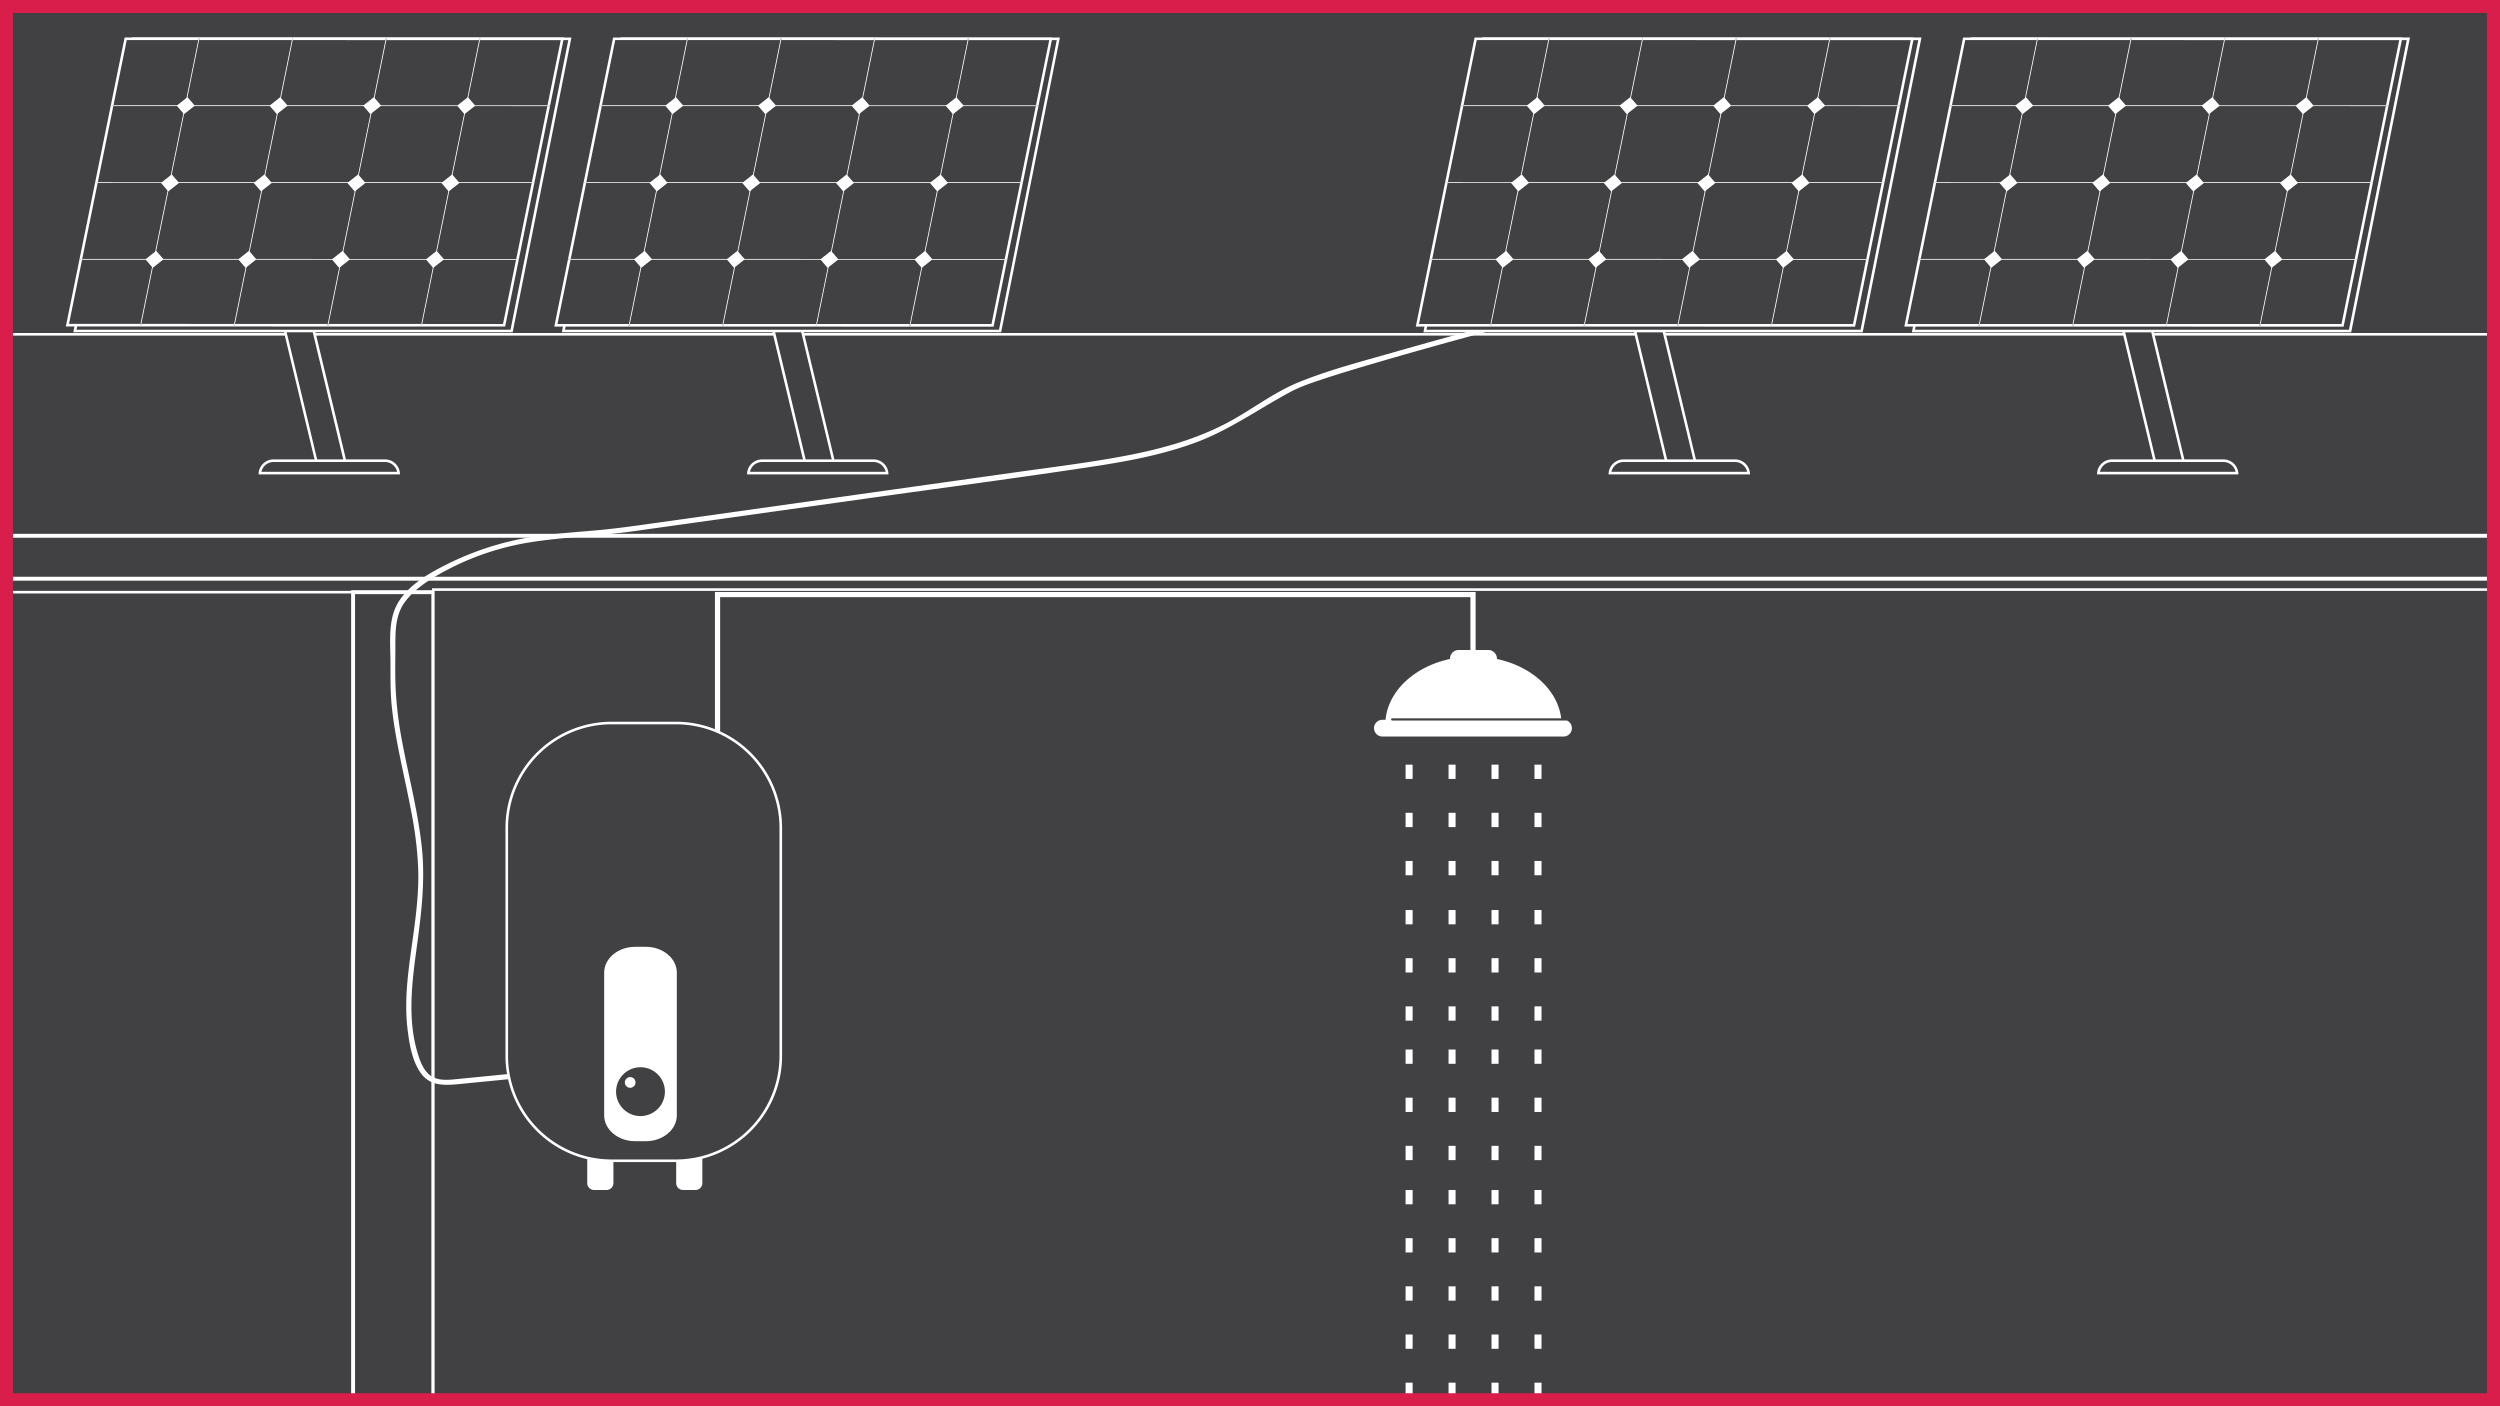 <svg xmlns="http://www.w3.org/2000/svg" xmlns:xlink="http://www.w3.org/1999/xlink" viewBox="0 0 1920 1080"><defs><style>.cls-1,.cls-3,.cls-4,.cls-5,.cls-7,.cls-9{fill:#414042;}.cls-2{clip-path:url(#clip-path);}.cls-3,.cls-4,.cls-5,.cls-7,.cls-9{stroke:#fff;stroke-miterlimit:10;}.cls-3,.cls-9{stroke-width:2px;}.cls-4{stroke-width:3px;}.cls-5{stroke-width:3.01px;}.cls-6,.cls-8{fill:#fff;}.cls-7{stroke-width:4px;}.cls-8,.cls-9{fill-rule:evenodd;}.cls-10{fill:#d91e4b;}</style><clipPath id="clip-path"><rect class="cls-1" width="1920" height="1080"/></clipPath></defs><g id="Ene_Pink" data-name="Ene Pink"><rect class="cls-1" width="1920" height="1080"/><g class="cls-2"><polyline class="cls-3" points="2133.55 454.8 -1539.35 454.8 -526.35 256.73 2133.55 256.73"/><polyline class="cls-4" points="271.17 1225.17 271.17 454.8 332.79 454.8 332.79 1225.17"/><polyline class="cls-3" points="332.79 1225.17 332.79 452.79 1920 452.79 1920 1225.17"/><rect class="cls-5" x="-6.75" y="411.48" width="1979.62" height="32.97"/><path class="cls-6" d="M1234.85,226c-55,14.52-110,28.94-164.72,44.61-24.38,7-49.44,13.44-73,23.06-19.32,7.91-36.15,21.3-54.55,31-24.43,12.92-51.26,20.25-78.29,25.37-28.65,5.44-57.7,8.92-86.57,13l-90.38,12.72L504.78,401.45c-15.13,2.13-30.23,4.33-45.46,5.72-13.33,1.22-26.71,2.13-40,3.71a226,226,0,0,0-72.66,20.83c-17.15,8.25-39.19,20.23-44.76,40-3,10.74-2.24,22.31-2.07,33.34.19,12.55-.25,24.91,1.05,37.44,2.89,27.85,10.19,54.95,15.27,82.42a288.16,288.16,0,0,1,5,41.49c.52,14.16-.73,28.28-2.5,42.32-3.41,27.15-9,54.69-5.6,82.14,1.39,11.36,3.68,25.33,11.08,34.52,7.61,9.46,19.67,8.06,30.49,7l44-4.34c2.54-.25,2.57-4.25,0-4l-45.88,4.52c-5.64.55-11.7,1.42-17.24-.17-7.43-2.14-11-8.67-13.4-15.48-9.26-26.23-6.19-54.65-2.54-81.61,3.62-26.72,7.27-53.08,4.45-80.08-2.85-27.3-9.91-53.88-15-80.8A294.18,294.18,0,0,1,303.86,529c-.52-11.64-.2-23.42-.2-35.07,0-11,.49-22.26,7.2-31.43,6.54-8.95,16.09-15.5,25.6-21a206.53,206.53,0,0,1,69.44-24.8c27-4.42,54.43-5,81.5-8.84L664.48,383c58.73-8.26,117.58-15.94,176.21-24.89,26.28-4,52.62-9,77.63-18.26,26.07-9.64,48.16-25.68,72.47-38.72,7.73-4.15,16.05-6.93,24.36-9.69,12.61-4.19,25.34-8,38.08-11.77,57.47-16.91,115.44-32.17,173.39-47.38l9.29-2.44c2.49-.66,1.44-4.52-1.06-3.86Z"/><polygon class="cls-1" points="1280.55 357.78 1224.47 124.12 1246.63 124.39 1302.7 358.06 1280.55 357.78"/><path class="cls-6" d="M1225.74,125.13l20.09.26L1301.43,357l-20.09-.25-55.6-231.66m-2.54-2,56.56,235.67,24.21.31L1247.42,123.4l-24.22-.3Z"/><path class="cls-1" d="M1236.43,363.32a10.51,10.51,0,0,1,10.46-9.5h85.59a10.51,10.51,0,0,1,10.45,9.5Z"/><path class="cls-6" d="M1332.48,354.82a9.52,9.52,0,0,1,9.29,7.5H1237.59a9.52,9.52,0,0,1,9.3-7.5h85.59m0-2h-85.59a11.5,11.5,0,0,0-11.51,11.5H1344a11.5,11.5,0,0,0-11.5-11.5Z"/><polygon class="cls-1" points="1094.33 254.2 1139.1 29.77 1474.46 29.82 1429.69 254.25 1094.33 254.2"/><path class="cls-6" d="M1139.92,30.77l333.32.05-44.37,222.43H1095.55l10-49.91,0-.1,34.39-172.42m-1.64-2-34.71,174,0,.11-10.43,52.29h337.4l45.16-226.43-337.39-.05Z"/><polygon class="cls-1" points="1088.56 249.73 1133.32 29.77 1468.67 29.82 1423.91 249.78 1088.56 249.73"/><path class="cls-6" d="M1134.13,30.77l333.32.05-44.35,218-333.32,0,44.35-218m-1.63-2-45.17,222,337.4.05,45.17-222-337.4-.05Z"/><polygon class="cls-1" points="1360 250.77 1360.64 250.77 1405.69 29.4 1405.04 29.4 1360 250.77"/><polygon class="cls-6" points="1405.69 29.4 1405.04 29.4 1360 250.77 1360.64 250.77 1405.69 29.4 1405.69 29.4"/><polygon class="cls-1" points="1288.1 250.76 1288.74 250.76 1333.79 29.39 1333.14 29.39 1288.1 250.76"/><polygon class="cls-6" points="1333.79 29.39 1333.14 29.39 1288.1 250.76 1288.74 250.76 1333.79 29.39 1333.79 29.39"/><polygon class="cls-1" points="1216.2 250.75 1216.85 250.75 1261.89 29.38 1261.25 29.38 1216.2 250.75"/><polygon class="cls-6" points="1261.89 29.38 1261.25 29.38 1216.2 250.75 1216.85 250.75 1261.89 29.38 1261.89 29.38"/><polygon class="cls-1" points="1144.3 250.74 1144.95 250.74 1189.99 29.37 1189.35 29.37 1144.3 250.74"/><polygon class="cls-6" points="1189.99 29.37 1189.35 29.37 1144.3 250.74 1144.95 250.74 1189.99 29.37 1189.99 29.37"/><polygon class="cls-1" points="1121.78 81.44 1459.18 81.49 1459.3 80.89 1121.9 80.84 1121.78 81.44"/><polygon class="cls-6" points="1121.9 80.84 1121.78 81.44 1459.18 81.49 1459.3 80.89 1121.9 80.84 1121.9 80.84"/><polygon class="cls-1" points="1109.77 140.46 1447.17 140.5 1447.29 139.9 1109.9 139.85 1109.77 140.46"/><polygon class="cls-6" points="1109.9 139.85 1109.77 140.46 1447.17 140.5 1447.29 139.9 1109.9 139.85 1109.9 139.85"/><polygon class="cls-1" points="1097.77 199.47 1435.16 199.51 1435.28 198.91 1097.89 198.86 1097.77 199.47"/><polygon class="cls-6" points="1097.89 198.86 1097.77 199.47 1435.16 199.51 1435.28 198.91 1097.89 198.86 1097.89 198.86"/><polygon class="cls-6" points="1388.6 81.25 1396.09 75.34 1401.05 81.11 1393.57 87.02 1388.6 81.25"/><path class="cls-6" d="M1396,76l4.31,5-6.7,5.29-4.31-5L1396,76m.14-1.37-8.28,6.52,5.62,6.52,8.27-6.52-5.61-6.52Z"/><polygon class="cls-6" points="1376.53 140.56 1384.02 134.66 1388.98 140.43 1381.5 146.33 1376.53 140.56"/><path class="cls-6" d="M1384,135.35l4.32,5-6.71,5.28-4.31-5,6.7-5.28m.14-1.38-8.28,6.52,5.62,6.53,8.27-6.53-5.61-6.52Z"/><polygon class="cls-6" points="1316.38 81.24 1323.87 75.33 1328.83 81.1 1321.35 87 1316.38 81.24"/><path class="cls-6" d="M1323.8,76l4.31,5-6.7,5.29-4.31-5,6.7-5.29m.14-1.37-8.28,6.52,5.62,6.52,8.27-6.52-5.61-6.52Z"/><polygon class="cls-6" points="1304.31 140.55 1311.8 134.65 1316.76 140.42 1309.28 146.32 1304.31 140.55"/><path class="cls-6" d="M1311.73,135.34l4.31,5-6.7,5.28-4.31-5,6.7-5.28m.14-1.38-8.28,6.52,5.62,6.53,8.27-6.52-5.61-6.53Z"/><polygon class="cls-6" points="1244.48 81.23 1251.97 75.32 1256.94 81.09 1249.45 86.99 1244.48 81.23"/><path class="cls-6" d="M1251.91,76l4.31,5-6.7,5.29-4.32-5,6.71-5.29m.13-1.38-8.28,6.53,5.62,6.52,8.28-6.52L1252,74.63Z"/><polygon class="cls-6" points="1173.23 81.22 1180.72 75.31 1185.68 81.08 1178.2 86.98 1173.23 81.22"/><path class="cls-6" d="M1180.65,76l4.31,5-6.7,5.29-4.31-5,6.7-5.29m.14-1.37-8.28,6.52,5.62,6.52,8.27-6.52-5.61-6.52Z"/><polygon class="cls-6" points="1364.59 199.27 1372.08 193.37 1377.04 199.13 1369.55 205.04 1364.59 199.27"/><path class="cls-6" d="M1372,194.06l4.31,5-6.7,5.29-4.31-5,6.7-5.28m.13-1.38-8.27,6.52,5.62,6.53,8.27-6.53-5.62-6.52Z"/><polygon class="cls-6" points="1292.37 199.26 1299.85 193.36 1304.82 199.12 1297.33 205.03 1292.37 199.26"/><path class="cls-6" d="M1299.79,194.05l4.31,5-6.7,5.29-4.31-5,6.7-5.28m.13-1.38-8.27,6.52,5.61,6.53,8.28-6.53-5.62-6.52Z"/><polygon class="cls-6" points="1220.47 199.25 1227.96 193.35 1232.92 199.11 1225.43 205.02 1220.47 199.25"/><path class="cls-6" d="M1227.89,194l4.31,5-6.7,5.29-4.31-5,6.7-5.29m.13-1.37-8.27,6.52,5.62,6.53,8.27-6.53-5.62-6.52Z"/><polygon class="cls-6" points="1149.22 199.24 1156.7 193.34 1161.67 199.1 1154.18 205.01 1149.22 199.24"/><path class="cls-6" d="M1156.64,194l4.31,5-6.7,5.29-4.31-5,6.7-5.29m.13-1.37-8.27,6.52,5.61,6.53,8.28-6.53-5.62-6.52Z"/><polygon class="cls-6" points="1161.16 140.53 1168.65 134.63 1173.61 140.4 1166.13 146.3 1161.16 140.53"/><path class="cls-6" d="M1168.58,135.32l4.32,5-6.71,5.28-4.31-5,6.7-5.28m.14-1.38-8.28,6.52,5.62,6.53,8.27-6.53-5.61-6.52Z"/><polygon class="cls-6" points="1232.41 140.54 1239.9 134.64 1244.87 140.41 1237.38 146.31 1232.41 140.54"/><path class="cls-6" d="M1239.84,135.33l4.31,5-6.7,5.28-4.32-5,6.71-5.28M1240,134l-8.28,6.52,5.62,6.53,8.28-6.53L1240,134Z"/><polygon class="cls-1" points="1655.7 357.78 1599.63 124.12 1621.78 124.39 1677.86 358.06 1655.7 357.78"/><path class="cls-6" d="M1600.9,125.13l20.09.26L1676.59,357l-20.09-.25-55.6-231.66m-2.54-2,56.55,235.67,24.22.31L1622.57,123.4l-24.21-.3Z"/><path class="cls-1" d="M1611.59,363.32a10.51,10.51,0,0,1,10.45-9.5h85.59a10.51,10.51,0,0,1,10.46,9.5Z"/><path class="cls-6" d="M1707.63,354.82a9.52,9.52,0,0,1,9.3,7.5H1612.75a9.52,9.52,0,0,1,9.29-7.5h85.59m0-2H1622a11.5,11.5,0,0,0-11.5,11.5h108.6a11.5,11.5,0,0,0-11.51-11.5Z"/><polygon class="cls-1" points="1469.49 254.2 1514.26 29.77 1849.61 29.82 1804.85 254.25 1469.49 254.2"/><path class="cls-6" d="M1515.08,30.77l333.31.05L1804,253.25H1470.71l10-49.91,0-.1,34.39-172.42m-1.64-2-34.72,174,0,.11-10.43,52.29h337.4l45.16-226.43-337.39-.05Z"/><polygon class="cls-1" points="1463.72 249.73 1508.47 29.77 1843.83 29.82 1799.07 249.78 1463.72 249.73"/><path class="cls-6" d="M1509.29,30.77l333.32.05-44.36,218-333.31,0,44.35-218m-1.63-2-45.17,222,337.4.05,45.16-222-337.39-.05Z"/><polygon class="cls-1" points="1735.16 250.77 1735.8 250.77 1780.85 29.4 1780.2 29.4 1735.16 250.77"/><polygon class="cls-6" points="1780.84 29.4 1780.2 29.4 1735.16 250.77 1735.8 250.77 1780.84 29.4 1780.84 29.4"/><polygon class="cls-1" points="1663.26 250.76 1663.9 250.76 1708.95 29.39 1708.3 29.39 1663.26 250.76"/><polygon class="cls-6" points="1708.95 29.39 1708.3 29.39 1663.26 250.76 1663.9 250.76 1708.95 29.39 1708.95 29.39"/><polygon class="cls-1" points="1591.36 250.75 1592.01 250.75 1637.05 29.38 1636.4 29.38 1591.36 250.75"/><polygon class="cls-6" points="1637.05 29.38 1636.4 29.38 1591.36 250.75 1592.01 250.75 1637.05 29.38 1637.05 29.38"/><polygon class="cls-1" points="1519.46 250.74 1520.11 250.74 1565.15 29.37 1564.51 29.37 1519.46 250.74"/><polygon class="cls-6" points="1565.15 29.37 1564.51 29.37 1519.46 250.74 1520.11 250.74 1565.15 29.37 1565.15 29.37"/><polygon class="cls-1" points="1496.94 81.44 1834.33 81.49 1834.46 80.89 1497.06 80.84 1496.94 81.44"/><polygon class="cls-6" points="1497.06 80.84 1496.94 81.44 1834.33 81.49 1834.46 80.89 1497.06 80.84 1497.06 80.84"/><polygon class="cls-1" points="1484.93 140.46 1822.33 140.5 1822.45 139.9 1485.06 139.85 1484.93 140.46"/><polygon class="cls-6" points="1485.06 139.85 1484.93 140.46 1822.33 140.5 1822.45 139.9 1485.06 139.85 1485.06 139.85"/><polygon class="cls-1" points="1472.92 199.47 1810.32 199.51 1810.44 198.91 1473.05 198.86 1472.92 199.47"/><polygon class="cls-6" points="1473.05 198.86 1472.92 199.47 1810.32 199.51 1810.44 198.91 1473.05 198.86 1473.05 198.86"/><polygon class="cls-6" points="1763.76 81.25 1771.25 75.34 1776.21 81.11 1768.73 87.02 1763.76 81.25"/><path class="cls-6" d="M1771.18,76l4.31,5-6.7,5.29-4.31-5,6.7-5.29m.13-1.37L1763,81.18l5.62,6.52,8.27-6.52-5.62-6.52Z"/><polygon class="cls-6" points="1751.69 140.56 1759.18 134.66 1764.14 140.43 1756.65 146.33 1751.69 140.56"/><path class="cls-6" d="M1759.11,135.35l4.31,5-6.7,5.28-4.31-5,6.7-5.28m.13-1.38-8.27,6.52,5.62,6.53,8.27-6.53-5.62-6.52Z"/><polygon class="cls-6" points="1691.54 81.24 1699.03 75.33 1703.99 81.1 1696.51 87 1691.54 81.24"/><path class="cls-6" d="M1699,76l4.31,5-6.7,5.29-4.31-5L1699,76m.13-1.37-8.27,6.52,5.62,6.52,8.27-6.52-5.62-6.52Z"/><polygon class="cls-6" points="1679.47 140.55 1686.96 134.65 1691.92 140.42 1684.43 146.32 1679.47 140.55"/><path class="cls-6" d="M1686.89,135.34l4.31,5-6.7,5.28-4.31-5,6.7-5.28M1687,134l-8.27,6.52,5.62,6.53,8.27-6.52L1687,134Z"/><polygon class="cls-6" points="1619.64 81.23 1627.13 75.32 1632.09 81.09 1624.61 86.99 1619.64 81.23"/><path class="cls-6" d="M1627.06,76l4.31,5-6.7,5.29-4.31-5,6.7-5.29m.14-1.38-8.28,6.53,5.62,6.52,8.27-6.52-5.61-6.53Z"/><polygon class="cls-6" points="1548.39 81.22 1555.88 75.31 1560.84 81.08 1553.36 86.98 1548.39 81.22"/><path class="cls-6" d="M1555.81,76l4.31,5-6.7,5.29-4.31-5,6.7-5.29m.13-1.37-8.27,6.52,5.62,6.52,8.27-6.52-5.62-6.52Z"/><polygon class="cls-6" points="1739.74 199.27 1747.23 193.37 1752.2 199.13 1744.71 205.04 1739.74 199.27"/><path class="cls-6" d="M1747.17,194.06l4.31,5-6.7,5.29-4.32-5,6.71-5.28m.13-1.38L1739,199.2l5.61,6.53,8.28-6.53-5.62-6.52Z"/><polygon class="cls-6" points="1667.53 199.26 1675.01 193.36 1679.98 199.12 1672.49 205.03 1667.53 199.26"/><path class="cls-6" d="M1675,194.05l4.31,5-6.7,5.29-4.32-5,6.71-5.28m.13-1.38-8.28,6.52,5.62,6.53,8.28-6.53-5.62-6.52Z"/><polygon class="cls-6" points="1595.63 199.25 1603.11 193.35 1608.08 199.11 1600.59 205.02 1595.63 199.25"/><path class="cls-6" d="M1603.05,194l4.31,5-6.7,5.29-4.31-5,6.7-5.29m.13-1.37-8.27,6.52,5.61,6.53,8.28-6.53-5.62-6.52Z"/><polygon class="cls-6" points="1524.37 199.24 1531.86 193.34 1536.83 199.1 1529.34 205.01 1524.37 199.24"/><path class="cls-6" d="M1531.8,194l4.31,5-6.7,5.29-4.32-5,6.71-5.29m.13-1.37-8.28,6.52,5.62,6.53,8.28-6.53-5.62-6.52Z"/><polygon class="cls-6" points="1536.32 140.53 1543.81 134.63 1548.77 140.4 1541.29 146.3 1536.32 140.53"/><path class="cls-6" d="M1543.74,135.32l4.31,5-6.7,5.28-4.31-5,6.7-5.28m.13-1.38-8.27,6.52,5.62,6.53,8.27-6.53-5.62-6.52Z"/><polygon class="cls-6" points="1607.57 140.54 1615.06 134.64 1620.03 140.41 1612.54 146.31 1607.57 140.54"/><path class="cls-6" d="M1615,135.33l4.31,5-6.7,5.28-4.31-5,6.7-5.28m.14-1.38-8.28,6.52,5.62,6.53,8.27-6.53-5.61-6.52Z"/><polygon class="cls-1" points="243.75 357.78 187.67 124.12 209.82 124.39 265.9 358.06 243.75 357.78"/><path class="cls-6" d="M188.94,125.13l20.09.26L264.63,357l-20.09-.25-55.6-231.66m-2.54-2L243,358.77l24.21.31L210.62,123.4l-24.22-.3Z"/><path class="cls-1" d="M199.63,363.32a10.51,10.51,0,0,1,10.46-9.5h85.59a10.51,10.51,0,0,1,10.45,9.5Z"/><path class="cls-6" d="M295.68,354.82a9.52,9.52,0,0,1,9.29,7.5H200.79a9.52,9.52,0,0,1,9.3-7.5h85.59m0-2H210.09a11.5,11.5,0,0,0-11.51,11.5h108.6a11.5,11.5,0,0,0-11.5-11.5Z"/><polygon class="cls-1" points="57.53 254.2 102.3 29.77 437.66 29.82 392.89 254.25 57.53 254.2"/><path class="cls-6" d="M103.12,30.77l333.32.05L392.07,253.25H58.75l10-49.91,0-.1L103.12,30.77m-1.64-2-34.71,174,0,.11L56.31,255.2h337.4L438.87,28.82l-337.39-.05Z"/><polygon class="cls-1" points="51.76 249.73 96.52 29.77 431.87 29.82 387.11 249.78 51.76 249.73"/><path class="cls-6" d="M97.33,30.77l333.32.05-44.35,218L53,248.73l44.35-218m-1.63-2-45.17,222,337.4.05,45.17-222L95.7,28.77Z"/><polygon class="cls-1" points="323.2 250.77 323.84 250.77 368.89 29.4 368.24 29.4 323.2 250.77"/><polygon class="cls-6" points="368.89 29.4 368.24 29.4 323.2 250.77 323.84 250.77 368.89 29.4 368.89 29.4"/><polygon class="cls-1" points="251.3 250.76 251.94 250.76 296.99 29.39 296.34 29.39 251.3 250.76"/><polygon class="cls-6" points="296.99 29.39 296.34 29.39 251.3 250.76 251.94 250.76 296.99 29.39 296.99 29.39"/><polygon class="cls-1" points="179.4 250.75 180.05 250.75 225.09 29.38 224.45 29.38 179.4 250.75"/><polygon class="cls-6" points="225.09 29.38 224.45 29.38 179.4 250.75 180.05 250.75 225.09 29.38 225.09 29.38"/><polygon class="cls-1" points="107.5 250.74 108.15 250.74 153.19 29.37 152.55 29.37 107.5 250.74"/><polygon class="cls-6" points="153.19 29.37 152.55 29.37 107.5 250.74 108.15 250.74 153.19 29.37 153.19 29.37"/><polygon class="cls-1" points="84.98 81.44 422.38 81.49 422.5 80.89 85.11 80.84 84.98 81.44"/><polygon class="cls-6" points="85.11 80.84 84.98 81.44 422.38 81.49 422.5 80.89 85.11 80.84 85.11 80.84"/><polygon class="cls-1" points="72.97 140.46 410.37 140.5 410.49 139.9 73.1 139.85 72.97 140.46"/><polygon class="cls-6" points="73.1 139.85 72.97 140.46 410.37 140.5 410.49 139.9 73.1 139.85 73.1 139.85"/><polygon class="cls-1" points="60.97 199.47 398.36 199.51 398.48 198.91 61.09 198.86 60.97 199.47"/><polygon class="cls-6" points="61.09 198.86 60.97 199.47 398.36 199.51 398.48 198.91 61.09 198.86 61.09 198.86"/><polygon class="cls-6" points="351.8 81.25 359.29 75.34 364.25 81.11 356.77 87.02 351.8 81.25"/><path class="cls-6" d="M359.22,76l4.31,5-6.7,5.29-4.31-5,6.7-5.29m.14-1.37-8.28,6.52,5.62,6.52L365,81.18l-5.61-6.52Z"/><polygon class="cls-6" points="339.73 140.56 347.22 134.66 352.19 140.43 344.7 146.33 339.73 140.56"/><path class="cls-6" d="M347.15,135.35l4.32,5-6.71,5.28-4.31-5,6.7-5.28m.14-1.38L339,140.49l5.62,6.53,8.27-6.53L347.29,134Z"/><polygon class="cls-6" points="279.58 81.24 287.07 75.33 292.03 81.1 284.55 87 279.58 81.24"/><path class="cls-6" d="M287,76l4.31,5-6.7,5.29-4.31-5L287,76m.14-1.37-8.28,6.52,5.62,6.52,8.27-6.52-5.61-6.52Z"/><polygon class="cls-6" points="267.51 140.55 275 134.65 279.96 140.42 272.48 146.32 267.51 140.55"/><path class="cls-6" d="M274.93,135.34l4.31,5-6.7,5.28-4.31-5,6.7-5.28m.14-1.38-8.28,6.52,5.62,6.53,8.27-6.52L275.07,134Z"/><polygon class="cls-6" points="207.68 81.23 215.17 75.32 220.14 81.09 212.65 86.99 207.68 81.23"/><path class="cls-6" d="M215.11,76l4.31,5-6.7,5.29-4.32-5L215.11,76m.13-1.38L207,81.16l5.62,6.52,8.28-6.52-5.62-6.53Z"/><polygon class="cls-6" points="136.43 81.22 143.92 75.31 148.88 81.08 141.4 86.98 136.43 81.22"/><path class="cls-6" d="M143.85,76l4.31,5-6.7,5.29-4.31-5,6.7-5.29m.14-1.37-8.28,6.52,5.62,6.52,8.27-6.52L144,74.63Z"/><polygon class="cls-6" points="327.79 199.27 335.27 193.37 340.24 199.13 332.75 205.04 327.79 199.27"/><path class="cls-6" d="M335.21,194.06l4.31,5-6.7,5.29-4.31-5,6.7-5.28m.13-1.38-8.27,6.52,5.62,6.53L341,199.2l-5.62-6.52Z"/><polygon class="cls-6" points="255.57 199.26 263.05 193.36 268.02 199.12 260.53 205.03 255.57 199.26"/><path class="cls-6" d="M263,194.05l4.31,5-6.7,5.29-4.31-5,6.7-5.28m.13-1.38-8.27,6.52,5.61,6.53,8.28-6.53-5.62-6.52Z"/><polygon class="cls-6" points="183.67 199.25 191.16 193.35 196.12 199.11 188.63 205.02 183.67 199.25"/><path class="cls-6" d="M191.09,194l4.31,5-6.7,5.29-4.31-5,6.7-5.29m.13-1.37L183,199.18l5.62,6.53,8.27-6.53-5.62-6.52Z"/><polygon class="cls-6" points="112.42 199.24 119.9 193.34 124.87 199.1 117.38 205.01 112.42 199.24"/><path class="cls-6" d="M119.84,194l4.31,5-6.7,5.29-4.31-5,6.7-5.29m.13-1.37-8.27,6.52,5.61,6.53,8.28-6.53L120,192.65Z"/><polygon class="cls-6" points="124.36 140.53 131.85 134.63 136.81 140.4 129.33 146.3 124.36 140.53"/><path class="cls-6" d="M131.78,135.32l4.32,5-6.71,5.28-4.31-5,6.7-5.28m.14-1.38-8.28,6.52,5.62,6.53,8.27-6.53-5.61-6.52Z"/><polygon class="cls-6" points="195.62 140.54 203.1 134.64 208.07 140.41 200.58 146.31 195.62 140.54"/><path class="cls-6" d="M203,135.33l4.31,5-6.7,5.28-4.32-5,6.71-5.28m.13-1.38-8.28,6.52,5.62,6.53,8.28-6.53L203.17,134Z"/><polygon class="cls-1" points="618.9 357.78 562.83 124.12 584.98 124.39 641.06 358.06 618.9 357.78"/><path class="cls-6" d="M564.1,125.13l20.09.26L639.79,357l-20.09-.25L564.1,125.13m-2.54-2,56.55,235.67,24.22.31L585.77,123.4l-24.21-.3Z"/><path class="cls-1" d="M574.79,363.32a10.51,10.51,0,0,1,10.45-9.5h85.59a10.51,10.51,0,0,1,10.46,9.5Z"/><path class="cls-6" d="M670.83,354.82a9.52,9.52,0,0,1,9.3,7.5H576a9.52,9.52,0,0,1,9.29-7.5h85.59m0-2H585.24a11.5,11.5,0,0,0-11.5,11.5h108.6a11.5,11.5,0,0,0-11.51-11.5Z"/><polygon class="cls-1" points="432.69 254.2 477.46 29.77 812.81 29.82 768.05 254.25 432.69 254.2"/><path class="cls-6" d="M478.28,30.77l333.31.05L767.23,253.25H433.91l10-49.91,0-.1L478.28,30.77m-1.64-2-34.72,174,0,.11L431.47,255.2h337.4L814,28.82l-337.39-.05Z"/><polygon class="cls-1" points="426.92 249.73 471.68 29.77 807.03 29.82 762.27 249.78 426.92 249.73"/><path class="cls-6" d="M472.49,30.77l333.32.05-44.36,218-333.31,0,44.35-218m-1.63-2-45.17,222,337.4.05,45.16-222-337.39-.05Z"/><polygon class="cls-1" points="698.36 250.77 699 250.77 744.04 29.4 743.4 29.4 698.36 250.77"/><polygon class="cls-6" points="744.04 29.4 743.4 29.4 698.36 250.77 699 250.77 744.04 29.4 744.04 29.4"/><polygon class="cls-1" points="626.46 250.76 627.1 250.76 672.15 29.39 671.5 29.39 626.46 250.76"/><polygon class="cls-6" points="672.15 29.39 671.5 29.39 626.46 250.76 627.1 250.76 672.15 29.39 672.15 29.39"/><polygon class="cls-1" points="554.56 250.75 555.21 250.75 600.25 29.38 599.6 29.38 554.56 250.75"/><polygon class="cls-6" points="600.25 29.38 599.6 29.38 554.56 250.75 555.21 250.75 600.25 29.38 600.25 29.38"/><polygon class="cls-1" points="482.66 250.74 483.31 250.74 528.35 29.37 527.71 29.37 482.66 250.74"/><polygon class="cls-6" points="528.35 29.37 527.71 29.37 482.66 250.74 483.31 250.74 528.35 29.37 528.35 29.37"/><polygon class="cls-1" points="460.14 81.44 797.53 81.49 797.66 80.89 460.26 80.84 460.14 81.44"/><polygon class="cls-6" points="460.26 80.84 460.14 81.44 797.53 81.49 797.66 80.89 460.26 80.84 460.26 80.84"/><polygon class="cls-1" points="448.13 140.46 785.53 140.5 785.65 139.9 448.25 139.85 448.13 140.46"/><polygon class="cls-6" points="448.25 139.85 448.13 140.46 785.53 140.5 785.65 139.9 448.25 139.85 448.25 139.85"/><polygon class="cls-1" points="436.12 199.47 773.52 199.51 773.64 198.91 436.25 198.86 436.12 199.47"/><polygon class="cls-6" points="436.25 198.86 436.12 199.47 773.52 199.51 773.64 198.91 436.25 198.86 436.25 198.86"/><polygon class="cls-6" points="726.96 81.25 734.45 75.34 739.41 81.11 731.93 87.02 726.96 81.25"/><path class="cls-6" d="M734.38,76l4.31,5L732,86.33l-4.31-5,6.7-5.29m.13-1.37-8.27,6.52,5.62,6.52,8.27-6.52-5.62-6.52Z"/><polygon class="cls-6" points="714.89 140.56 722.38 134.66 727.34 140.43 719.86 146.33 714.89 140.56"/><path class="cls-6" d="M722.31,135.35l4.31,5-6.7,5.28-4.31-5,6.7-5.28m.13-1.38-8.27,6.52,5.62,6.53,8.27-6.53L722.44,134Z"/><polygon class="cls-6" points="654.74 81.24 662.23 75.33 667.19 81.1 659.71 87 654.74 81.24"/><path class="cls-6" d="M662.16,76l4.31,5-6.7,5.29-4.31-5,6.7-5.29m.13-1.37L654,81.17l5.62,6.52,8.27-6.52-5.62-6.52Z"/><polygon class="cls-6" points="642.67 140.55 650.16 134.65 655.12 140.42 647.63 146.32 642.67 140.55"/><path class="cls-6" d="M650.09,135.34l4.31,5-6.7,5.28-4.31-5,6.7-5.28m.13-1.38L642,140.48l5.62,6.53,8.27-6.52L650.22,134Z"/><polygon class="cls-6" points="582.84 81.23 590.33 75.32 595.29 81.09 587.81 86.99 582.84 81.23"/><path class="cls-6" d="M590.26,76l4.31,5-6.7,5.29-4.31-5,6.7-5.29m.14-1.38-8.28,6.53,5.62,6.52L596,81.16l-5.61-6.53Z"/><polygon class="cls-6" points="511.59 81.22 519.08 75.31 524.04 81.08 516.55 86.98 511.59 81.22"/><path class="cls-6" d="M519,76l4.31,5-6.7,5.29-4.31-5L519,76m.13-1.37-8.27,6.52,5.62,6.52,8.27-6.52-5.62-6.52Z"/><polygon class="cls-6" points="702.95 199.27 710.43 193.37 715.4 199.13 707.91 205.04 702.95 199.27"/><path class="cls-6" d="M710.37,194.06l4.31,5-6.7,5.29-4.32-5,6.71-5.28m.13-1.38-8.27,6.52,5.61,6.53,8.28-6.53-5.62-6.52Z"/><polygon class="cls-6" points="630.73 199.26 638.21 193.36 643.18 199.12 635.69 205.03 630.73 199.26"/><path class="cls-6" d="M638.15,194.05l4.31,5-6.7,5.29-4.32-5,6.71-5.28m.13-1.38L630,199.19l5.62,6.53,8.28-6.53-5.62-6.52Z"/><polygon class="cls-6" points="558.83 199.25 566.31 193.35 571.28 199.11 563.79 205.02 558.83 199.25"/><path class="cls-6" d="M566.25,194l4.31,5-6.7,5.29-4.31-5,6.7-5.29m.13-1.37-8.27,6.52,5.61,6.53,8.28-6.53-5.62-6.52Z"/><polygon class="cls-6" points="487.57 199.24 495.06 193.34 500.03 199.1 492.54 205.01 487.57 199.24"/><path class="cls-6" d="M495,194l4.31,5-6.7,5.29-4.32-5L495,194m.13-1.37-8.28,6.52,5.62,6.53,8.28-6.53-5.62-6.52Z"/><polygon class="cls-6" points="499.52 140.53 507.01 134.63 511.97 140.4 504.49 146.3 499.52 140.53"/><path class="cls-6" d="M506.94,135.32l4.31,5-6.7,5.28-4.31-5,6.7-5.28m.13-1.38-8.27,6.52,5.62,6.53,8.27-6.53-5.62-6.52Z"/><polygon class="cls-6" points="570.77 140.54 578.26 134.64 583.23 140.41 575.74 146.31 570.77 140.54"/><path class="cls-6" d="M578.19,135.33l4.31,5-6.7,5.28-4.31-5,6.7-5.28m.14-1.38-8.28,6.52,5.62,6.53,8.27-6.53L578.33,134Z"/><polyline class="cls-7" points="551.06 590.35 551.06 456.62 1131.28 456.62 1131.28 503.57"/><path class="cls-8" d="M524.57,879.55h9.57a5.28,5.28,0,0,1,5.26,5.26v23.85a5.28,5.28,0,0,1-5.26,5.26h-9.57a5.28,5.28,0,0,1-5.26-5.26V884.81a5.28,5.28,0,0,1,5.26-5.26"/><path class="cls-8" d="M456.27,879.55h9.56a5.28,5.28,0,0,1,5.27,5.26v23.85a5.28,5.28,0,0,1-5.27,5.26h-9.56a5.28,5.28,0,0,1-5.27-5.26V884.81a5.28,5.28,0,0,1,5.27-5.26"/><path class="cls-9" d="M469.5,555.28h49.84a80.54,80.54,0,0,1,80.3,80.3V811.16a80.54,80.54,0,0,1-80.3,80.3H469.5a80.54,80.54,0,0,1-80.3-80.3V635.58a80.54,80.54,0,0,1,80.3-80.3"/><path class="cls-8" d="M487.66,727.16h8.48c13,0,23.66,8.92,23.66,19.83V856.6c0,10.91-10.65,19.83-23.66,19.83h-8.48c-13,0-23.66-8.92-23.66-19.83V747c0-10.91,10.65-19.83,23.66-19.83"/><path class="cls-9" d="M491.9,818.64a19.75,19.75,0,1,1-19.75,19.75,19.75,19.75,0,0,1,19.75-19.75"/><path class="cls-8" d="M484.07,827.21a4.11,4.11,0,1,1-4.21,4.11,4.16,4.16,0,0,1,4.21-4.11"/><path class="cls-6" d="M1203.31,553.36H1069.22a.84.84,0,0,1,0-1.68H1199c-2.69-21.9-22.72-39.88-49.33-45.58v-.21a6.76,6.76,0,0,0-6.77-6.71h-22.57a6.76,6.76,0,0,0-6.77,6.71v.21c-27.06,5.79-47.33,24.29-49.46,46.7h-2.16a6.43,6.43,0,1,0,0,12.85h138.79a6.41,6.41,0,0,0,2.63-12.29Z"/><rect class="cls-6" x="1178.49" y="661.22" width="5.4" height="10.98"/><rect class="cls-6" x="1145.49" y="661.22" width="5.4" height="10.98"/><rect class="cls-6" x="1112.49" y="661.22" width="5.4" height="10.98"/><rect class="cls-6" x="1079.49" y="661.22" width="5.4" height="10.98"/><rect class="cls-6" x="1178.49" y="624.23" width="5.4" height="10.98"/><rect class="cls-6" x="1145.49" y="624.23" width="5.4" height="10.98"/><rect class="cls-6" x="1112.49" y="624.23" width="5.4" height="10.98"/><rect class="cls-6" x="1079.49" y="624.23" width="5.4" height="10.98"/><rect class="cls-6" x="1178.49" y="587.24" width="5.4" height="10.98"/><rect class="cls-6" x="1145.49" y="587.24" width="5.4" height="10.98"/><rect class="cls-6" x="1112.49" y="587.24" width="5.4" height="10.98"/><rect class="cls-6" x="1079.49" y="587.24" width="5.4" height="10.98"/><rect class="cls-6" x="1178.49" y="772.89" width="5.4" height="10.98"/><rect class="cls-6" x="1145.49" y="772.89" width="5.4" height="10.98"/><rect class="cls-6" x="1112.49" y="772.89" width="5.4" height="10.98"/><rect class="cls-6" x="1079.49" y="772.89" width="5.4" height="10.98"/><rect class="cls-6" x="1178.49" y="735.89" width="5.4" height="10.98"/><rect class="cls-6" x="1145.49" y="735.89" width="5.4" height="10.98"/><rect class="cls-6" x="1112.49" y="735.89" width="5.4" height="10.98"/><rect class="cls-6" x="1079.49" y="735.89" width="5.4" height="10.98"/><rect class="cls-6" x="1178.49" y="698.9" width="5.4" height="10.98"/><rect class="cls-6" x="1145.49" y="698.9" width="5.4" height="10.98"/><rect class="cls-6" x="1112.49" y="698.9" width="5.4" height="10.98"/><rect class="cls-6" x="1079.49" y="698.9" width="5.4" height="10.98"/><rect class="cls-6" x="1178.49" y="880" width="5.4" height="10.98"/><rect class="cls-6" x="1145.49" y="880" width="5.4" height="10.98"/><rect class="cls-6" x="1112.49" y="880" width="5.4" height="10.98"/><rect class="cls-6" x="1079.49" y="880" width="5.4" height="10.98"/><rect class="cls-6" x="1178.49" y="843.01" width="5.4" height="10.98"/><rect class="cls-6" x="1145.49" y="843.01" width="5.4" height="10.98"/><rect class="cls-6" x="1112.49" y="843.01" width="5.4" height="10.98"/><rect class="cls-6" x="1079.49" y="843.01" width="5.4" height="10.98"/><rect class="cls-6" x="1178.49" y="806.02" width="5.4" height="10.98"/><rect class="cls-6" x="1145.49" y="806.02" width="5.4" height="10.98"/><rect class="cls-6" x="1112.49" y="806.02" width="5.4" height="10.98"/><rect class="cls-6" x="1079.49" y="806.02" width="5.4" height="10.98"/><rect class="cls-6" x="1178.49" y="987.91" width="5.4" height="10.98"/><rect class="cls-6" x="1145.49" y="987.91" width="5.4" height="10.98"/><rect class="cls-6" x="1112.49" y="987.91" width="5.4" height="10.98"/><rect class="cls-6" x="1079.49" y="987.91" width="5.4" height="10.98"/><rect class="cls-6" x="1178.49" y="950.91" width="5.4" height="10.98"/><rect class="cls-6" x="1145.49" y="950.91" width="5.4" height="10.98"/><rect class="cls-6" x="1112.49" y="950.91" width="5.4" height="10.98"/><rect class="cls-6" x="1079.49" y="950.91" width="5.4" height="10.98"/><rect class="cls-6" x="1178.49" y="913.92" width="5.4" height="10.98"/><rect class="cls-6" x="1145.49" y="913.92" width="5.4" height="10.98"/><rect class="cls-6" x="1112.49" y="913.92" width="5.4" height="10.98"/><rect class="cls-6" x="1079.49" y="913.92" width="5.4" height="10.98"/><rect class="cls-6" x="1178.49" y="1061.89" width="5.4" height="10.98"/><rect class="cls-6" x="1145.49" y="1061.89" width="5.4" height="10.98"/><rect class="cls-6" x="1112.49" y="1061.89" width="5.4" height="10.98"/><rect class="cls-6" x="1079.49" y="1061.89" width="5.4" height="10.98"/><rect class="cls-6" x="1178.49" y="1024.9" width="5.4" height="10.98"/><rect class="cls-6" x="1145.49" y="1024.9" width="5.4" height="10.98"/><rect class="cls-6" x="1112.49" y="1024.9" width="5.4" height="10.98"/><rect class="cls-6" x="1079.49" y="1024.9" width="5.4" height="10.98"/><path class="cls-6" d="M1916,4V1076H4V4H1916m4-4H0V1080H1920V0Z"/></g><path class="cls-10" d="M1910,10V1070H10V10H1910m10-10H0V1080H1920V0Z"/></g></svg>